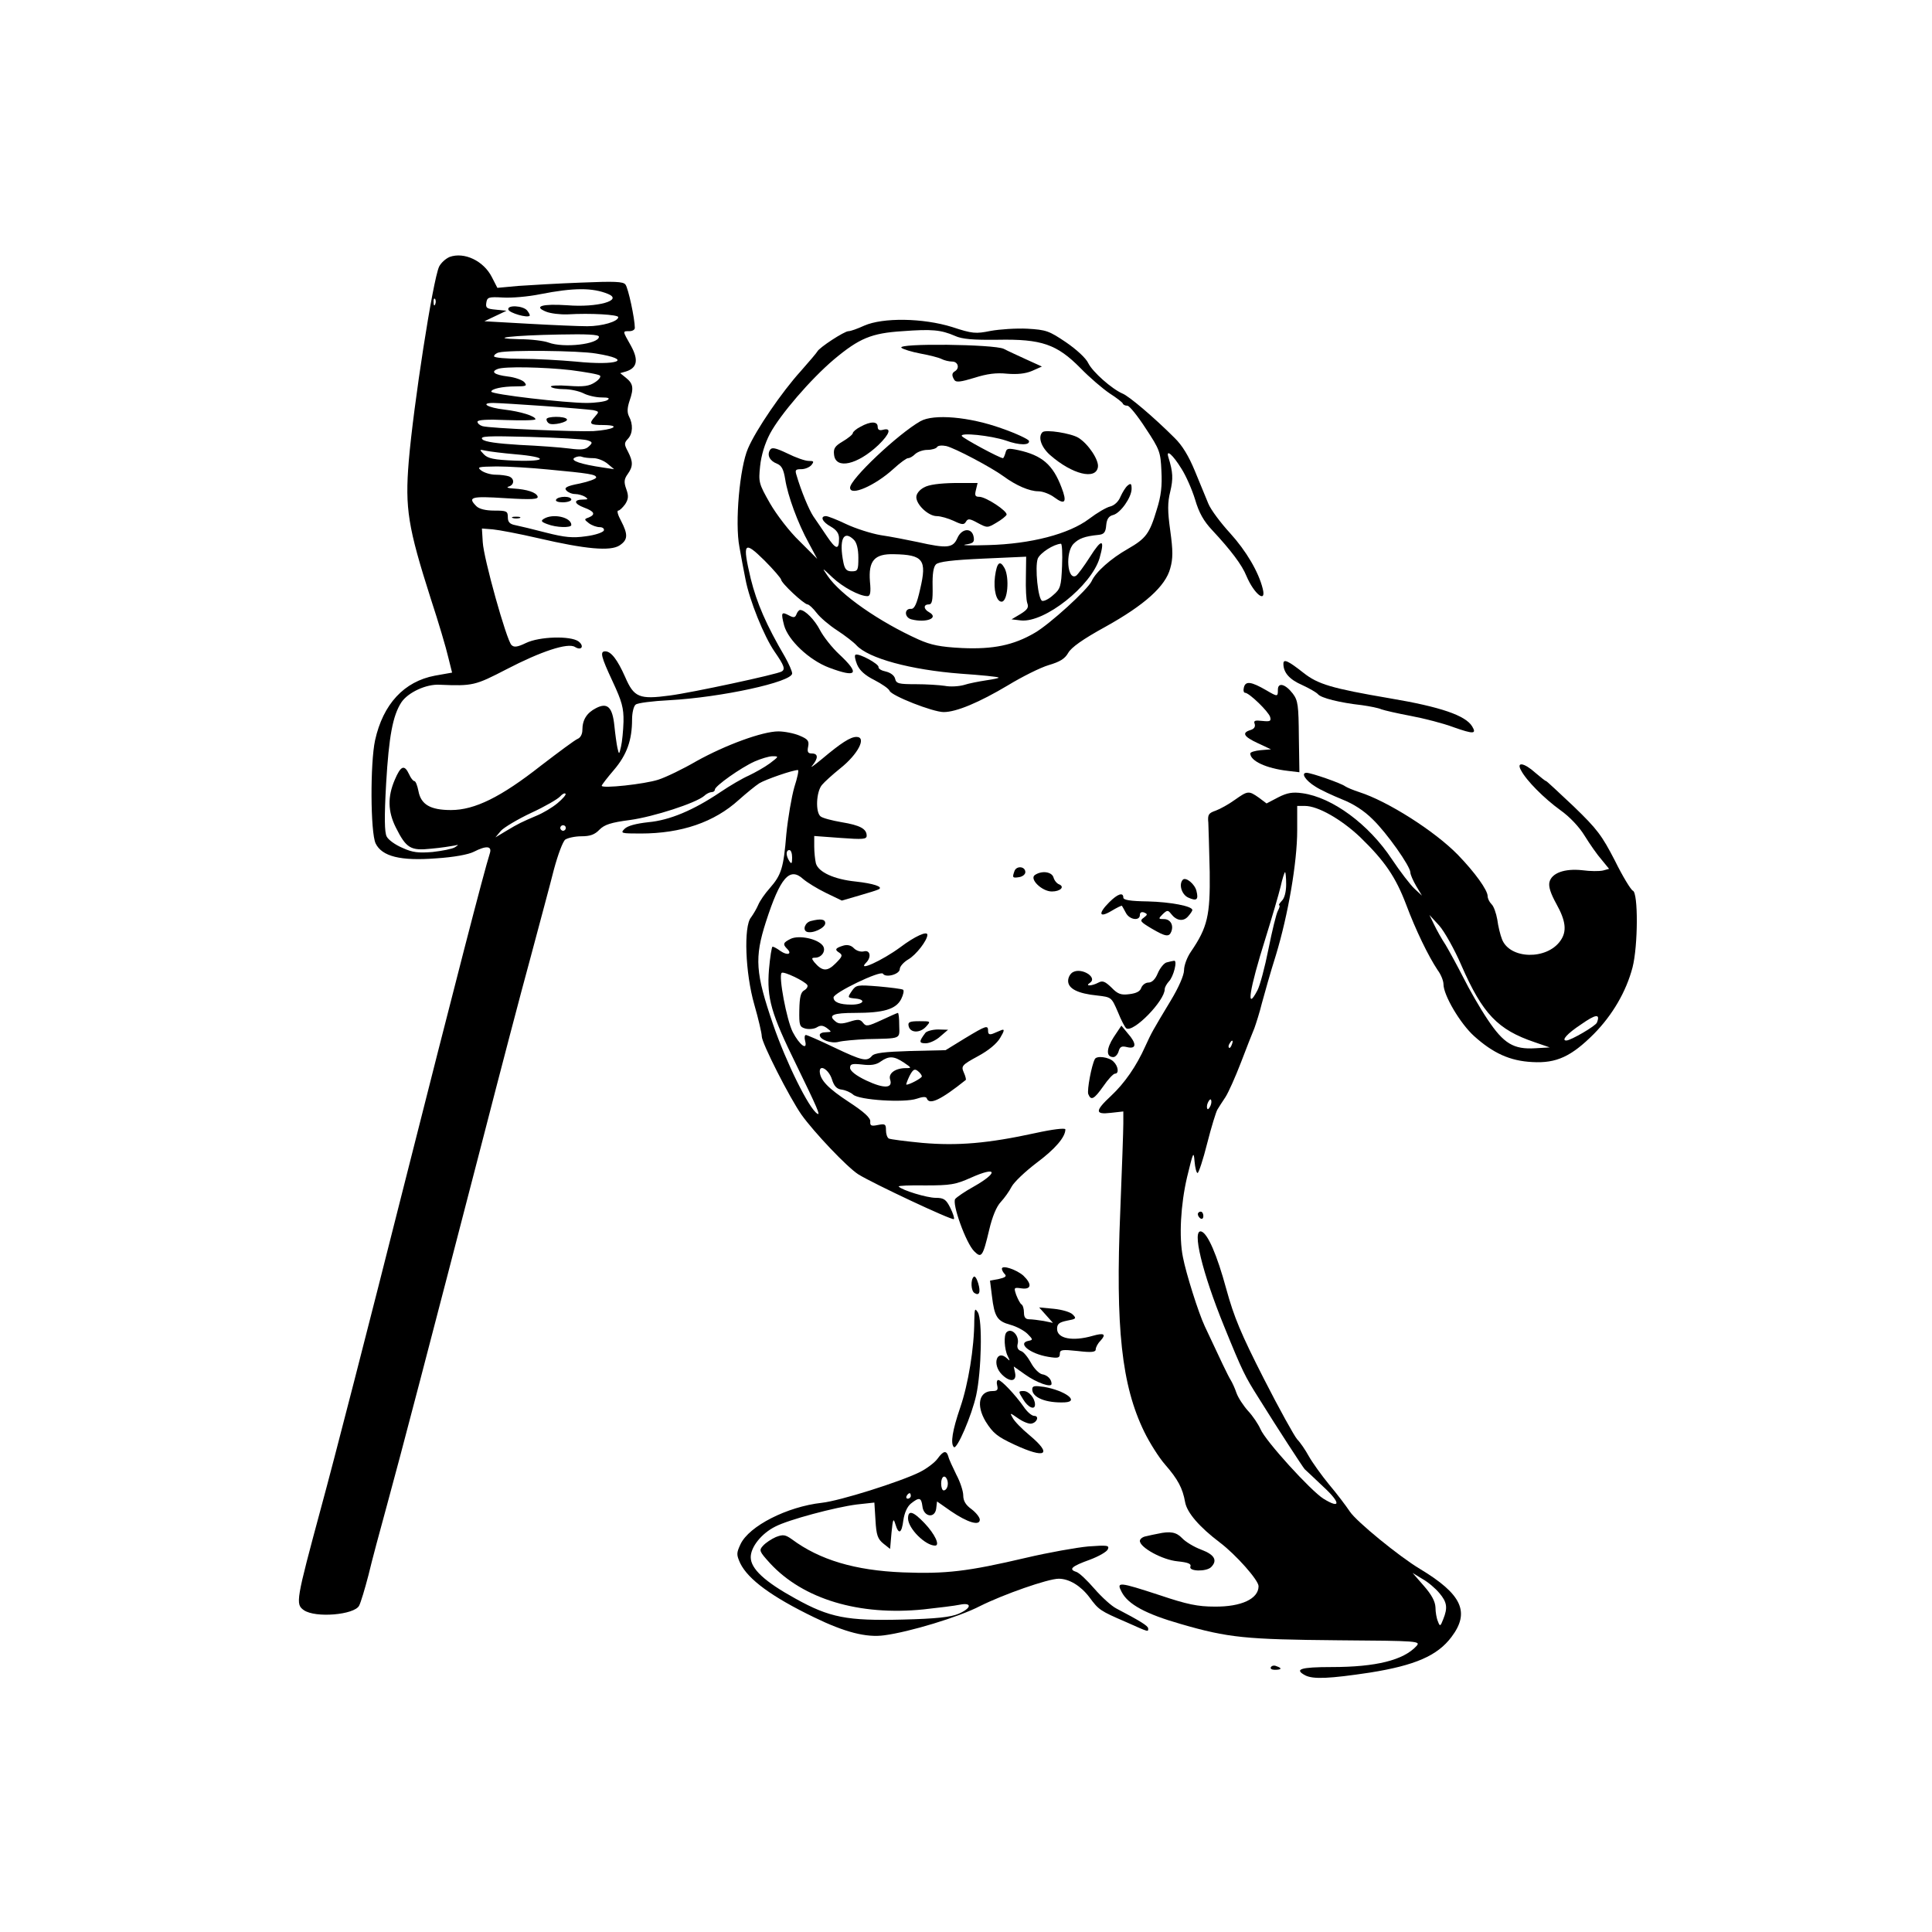 <?xml version="1.0" standalone="no"?>
<!DOCTYPE svg PUBLIC "-//W3C//DTD SVG 20010904//EN"
 "http://www.w3.org/TR/2001/REC-SVG-20010904/DTD/svg10.dtd">
<svg version="1.0" xmlns="http://www.w3.org/2000/svg"
 width="700pt" height="700pt" viewBox="0 0 700 700"
 preserveAspectRatio="xMidYMid meet">
<g transform="translate(0,700) scale(0.1,-0.1)"
fill="#000000" stroke="none">
<path d="M1629 6069 c-14 -6 -31 -21 -38 -35 -23 -50 -93 -503 -110 -705 -14
-171 -3 -239 80 -499 28 -85 56 -180 63 -211 l14 -56 -62 -11 c-112 -21 -188
-103 -217 -234 -18 -83 -17 -334 2 -374 23 -47 90 -64 219 -54 64 4 118 14
137 24 45 23 66 21 58 -5 -22 -69 -123 -460 -315 -1219 -120 -476 -253 -993
-296 -1150 -92 -341 -94 -352 -63 -374 42 -29 182 -17 200 16 6 11 21 61 34
111 12 51 43 166 68 257 47 171 156 588 347 1325 61 237 138 531 172 655 33
124 72 268 85 320 14 52 32 101 41 108 9 6 35 12 59 12 31 0 48 6 65 24 18 18
41 26 111 35 86 12 237 61 268 87 8 8 21 14 27 14 7 0 12 4 12 9 0 13 95 80
144 102 23 10 52 19 65 19 24 0 23 -1 -10 -26 -19 -14 -53 -33 -76 -44 -23
-10 -69 -37 -103 -60 -98 -66 -184 -102 -261 -109 -45 -5 -75 -13 -86 -24 -16
-16 -13 -17 58 -17 148 0 267 41 356 122 27 24 60 51 74 60 23 14 121 48 140
48 4 0 -2 -28 -13 -62 -10 -35 -23 -111 -29 -170 -10 -123 -18 -148 -60 -196
-17 -19 -36 -46 -42 -61 -6 -14 -18 -34 -26 -45 -27 -32 -21 -201 12 -316 15
-52 27 -104 27 -115 0 -24 100 -221 144 -284 45 -63 165 -190 206 -216 51 -32
340 -168 346 -162 3 2 -3 21 -13 41 -15 30 -23 36 -53 36 -31 0 -121 27 -134
41 -3 3 41 5 97 4 91 0 109 3 165 28 96 43 101 19 7 -34 -29 -16 -58 -36 -64
-43 -13 -16 39 -161 69 -190 26 -26 31 -19 54 78 11 47 26 84 42 101 13 14 31
39 39 55 9 17 49 55 91 87 67 50 104 93 104 121 0 6 -48 0 -107 -13 -174 -38
-283 -47 -411 -36 -62 6 -117 13 -122 16 -6 4 -10 17 -10 30 0 22 -3 24 -29
19 -24 -5 -29 -3 -28 12 2 13 -22 35 -77 71 -75 49 -105 80 -106 111 0 27 33
6 44 -28 8 -26 18 -36 36 -38 14 -2 32 -10 41 -18 22 -20 186 -30 230 -15 23
8 35 8 37 1 9 -25 51 -5 141 67 2 1 -1 14 -7 27 -10 23 -8 27 51 59 39 21 69
46 81 67 15 25 16 32 5 28 -7 -3 -22 -9 -31 -13 -13 -5 -18 -2 -18 9 0 23 -6
21 -84 -26 l-70 -43 -128 -3 c-94 -3 -130 -7 -139 -18 -18 -21 -34 -18 -137
31 -52 25 -98 45 -102 45 -5 0 -6 -10 -3 -21 10 -38 -20 -16 -45 32 -22 44
-52 203 -40 214 7 7 84 -30 93 -44 3 -5 -2 -14 -11 -19 -13 -7 -17 -25 -18
-71 -1 -57 1 -62 23 -68 13 -3 32 -1 41 5 13 8 22 7 36 -3 18 -14 18 -14 -3
-15 -13 0 -23 -4 -23 -10 0 -17 41 -32 68 -25 15 4 61 8 102 10 128 3 119 -1
118 50 0 25 -2 45 -5 45 -2 0 -29 -12 -59 -26 -50 -23 -56 -24 -67 -10 -10 13
-18 14 -49 4 -29 -9 -41 -8 -52 2 -27 22 -7 30 72 30 103 0 148 13 167 50 8
16 11 31 7 34 -5 3 -45 8 -89 12 -77 6 -81 6 -97 -17 -16 -24 -16 -24 14 -27
40 -4 28 -22 -15 -22 -43 0 -65 9 -65 26 0 17 170 99 179 86 10 -16 61 -2 61
17 0 9 14 25 31 35 28 16 69 69 69 89 0 15 -45 -5 -98 -45 -65 -48 -159 -91
-124 -56 20 20 15 47 -8 41 -11 -3 -27 2 -36 11 -10 11 -24 14 -38 10 -30 -9
-33 -15 -15 -26 13 -9 11 -14 -14 -39 -30 -30 -48 -29 -77 5 -10 13 -10 16 3
16 25 0 42 27 27 45 -20 24 -84 37 -114 24 -29 -14 -31 -20 -14 -37 19 -19 1
-25 -24 -8 -12 9 -25 16 -29 16 -3 0 -9 -37 -13 -83 -8 -104 7 -158 100 -347
75 -154 88 -184 75 -175 -30 18 -113 186 -160 323 -64 187 -68 241 -26 372 52
161 86 200 135 155 14 -12 51 -35 82 -50 l58 -28 62 18 c35 10 67 20 72 23 17
9 -20 21 -84 28 -78 8 -135 34 -144 66 -3 13 -6 40 -6 61 l0 38 95 -7 c81 -6
95 -5 95 8 0 25 -24 38 -91 49 -35 6 -69 15 -76 21 -19 15 -16 89 5 114 9 11
39 38 65 59 66 52 98 115 60 115 -22 0 -56 -22 -125 -80 -29 -24 -45 -35 -35
-24 22 27 22 44 -2 44 -14 0 -17 6 -13 25 4 21 -1 27 -32 40 -19 8 -54 15 -76
15 -57 0 -191 -49 -297 -108 -48 -28 -110 -58 -138 -67 -49 -16 -205 -33 -205
-22 0 3 20 29 44 57 47 55 66 108 66 183 0 25 6 49 13 54 6 6 62 13 122 16
187 10 445 66 445 97 0 8 -12 35 -26 60 -68 116 -102 195 -124 283 -31 132
-25 140 50 66 33 -33 60 -65 60 -69 0 -12 82 -89 96 -90 5 0 20 -14 33 -31 12
-16 46 -45 74 -63 29 -19 60 -43 70 -54 43 -47 195 -89 379 -103 72 -5 134
-11 136 -14 2 -2 -18 -6 -45 -10 -26 -4 -63 -11 -81 -17 -18 -5 -49 -7 -69 -3
-20 3 -67 6 -105 6 -62 0 -71 2 -75 20 -3 12 -17 22 -34 26 -15 3 -27 10 -26
16 2 11 -69 50 -83 45 -5 -2 -2 -17 5 -35 9 -22 29 -40 63 -57 27 -14 52 -31
55 -39 7 -18 157 -77 196 -77 46 0 129 35 233 97 51 31 117 64 147 73 41 12
59 23 71 44 11 20 53 50 135 95 142 79 218 147 235 212 10 35 10 64 0 136 -10
72 -10 102 0 142 11 47 10 70 -7 125 -9 30 16 9 48 -43 16 -25 38 -75 49 -111
14 -48 31 -78 62 -111 68 -73 108 -126 124 -166 28 -66 73 -101 59 -46 -15 61
-60 137 -118 201 -34 37 -70 85 -79 107 -9 22 -31 76 -49 119 -22 53 -45 92
-74 120 -75 75 -165 151 -188 160 -39 17 -108 78 -124 110 -8 18 -43 50 -81
76 -61 41 -71 45 -140 49 -40 2 -100 -2 -133 -8 -54 -11 -66 -10 -139 14 -106
33 -251 35 -319 5 -24 -11 -49 -20 -57 -20 -15 0 -107 -60 -113 -74 -2 -4 -29
-36 -60 -71 -68 -75 -162 -212 -191 -280 -30 -69 -48 -269 -31 -357 6 -35 16
-87 22 -117 14 -75 67 -207 106 -263 34 -49 39 -63 25 -71 -15 -10 -327 -77
-405 -87 -111 -15 -130 -7 -162 67 -28 63 -51 93 -72 93 -20 0 -16 -18 27
-110 33 -71 40 -95 39 -145 -1 -33 -5 -73 -9 -90 -7 -30 -7 -30 -13 -5 -3 14
-8 50 -11 80 -7 68 -25 86 -67 64 -33 -17 -49 -42 -49 -79 0 -15 -7 -28 -17
-32 -10 -4 -69 -48 -133 -97 -145 -114 -240 -161 -326 -161 -75 0 -109 20
-118 69 -4 20 -10 36 -15 36 -4 0 -13 11 -19 25 -17 36 -30 31 -52 -21 -26
-61 -25 -114 4 -172 38 -76 54 -85 128 -77 35 3 72 9 83 11 18 4 18 4 3 -6
-10 -6 -46 -13 -81 -17 -51 -4 -72 -2 -109 15 -26 11 -51 29 -57 41 -8 15 -9
69 -2 193 10 170 24 245 55 293 24 36 90 67 139 64 120 -5 128 -3 242 56 125
65 222 97 248 81 24 -15 35 3 13 20 -29 21 -142 18 -191 -6 -31 -15 -43 -16
-52 -7 -18 18 -101 314 -104 373 l-3 49 39 -3 c22 -2 96 -16 165 -32 172 -40
262 -48 295 -26 30 20 31 39 5 89 -11 20 -16 37 -10 37 5 0 16 11 25 23 12 19
13 30 4 55 -9 25 -8 36 5 54 20 28 20 45 1 82 -14 26 -14 31 0 46 18 19 19 53
4 81 -7 14 -7 30 2 57 16 46 13 62 -13 83 l-21 17 21 6 c41 13 46 42 18 93
-31 55 -31 53 -6 53 11 0 20 5 20 12 0 33 -24 145 -34 157 -8 11 -40 12 -161
7 -82 -3 -184 -9 -227 -12 l-76 -7 -20 39 c-30 59 -100 92 -153 73z m574 -134
c56 -23 -38 -50 -148 -41 -90 6 -124 -4 -77 -23 17 -7 52 -11 79 -10 83 5 183
-1 183 -10 0 -16 -59 -33 -112 -33 -29 0 -125 4 -213 9 l-160 9 40 19 40 19
-38 4 c-33 3 -38 6 -35 25 3 20 8 22 60 19 31 -2 91 3 135 12 122 24 190 24
246 1z m-626 -37 c-3 -8 -6 -5 -6 6 -1 11 2 17 5 13 3 -3 4 -12 1 -19z m1883
-115 c26 -12 66 -15 155 -14 159 3 214 -16 300 -103 33 -34 80 -74 105 -91 25
-16 47 -33 48 -37 2 -5 9 -8 17 -8 7 0 37 -37 66 -82 51 -77 54 -86 57 -154 3
-54 -1 -91 -17 -141 -26 -87 -39 -104 -105 -142 -60 -34 -116 -83 -131 -117
-14 -30 -152 -156 -206 -187 -77 -45 -151 -60 -263 -55 -80 4 -113 11 -158 31
-142 64 -283 162 -329 230 -22 32 -22 32 17 -5 37 -35 98 -68 127 -68 10 0 13
13 9 53 -6 75 16 101 87 99 106 -2 120 -20 95 -126 -12 -54 -21 -73 -33 -72
-25 2 -25 -31 1 -38 54 -14 102 5 64 26 -20 11 -21 28 -1 28 12 0 15 13 14 66
-1 44 3 70 12 79 10 10 60 16 171 21 l156 7 -1 -74 c-1 -41 1 -83 5 -94 6 -16
1 -24 -25 -40 l-32 -19 34 -4 c86 -9 255 125 285 226 20 70 8 72 -35 4 -21
-33 -44 -64 -50 -68 -32 -19 -40 85 -9 116 19 19 40 27 90 32 20 2 26 9 28 35
2 22 9 33 25 37 27 7 67 64 67 95 0 19 -3 21 -14 12 -8 -6 -19 -25 -26 -40 -7
-18 -22 -32 -37 -36 -14 -3 -48 -23 -77 -45 -73 -55 -211 -91 -366 -95 -63 -2
-100 -1 -82 2 27 4 33 8 30 26 -5 36 -43 34 -59 -2 -16 -37 -37 -39 -144 -15
-38 8 -99 20 -134 25 -35 6 -91 24 -125 40 -33 16 -67 29 -73 29 -23 0 -14
-21 17 -38 21 -12 30 -25 30 -43 0 -43 -11 -41 -44 8 -17 25 -39 58 -49 72
-16 24 -44 91 -61 149 -6 19 -4 22 17 22 14 0 30 7 37 15 10 13 9 15 -10 15
-13 0 -47 12 -77 27 -44 21 -57 23 -63 13 -12 -19 -1 -40 25 -50 17 -7 24 -20
30 -57 9 -58 45 -158 86 -232 l30 -56 -64 64 c-36 34 -84 97 -107 137 -41 72
-42 77 -36 135 4 39 17 82 36 118 37 69 147 197 232 269 91 76 135 95 248 102
106 8 139 5 190 -17z m-1290 -3 c0 -27 -128 -42 -183 -21 -16 6 -63 12 -105
12 -121 3 -24 14 146 17 97 2 142 0 142 -8z m-10 -61 c137 -22 80 -45 -75 -29
-55 5 -144 10 -197 10 -54 0 -98 4 -98 9 0 5 8 12 18 14 35 9 289 7 352 -4z
m-92 -60 c53 -7 101 -15 106 -20 4 -4 -4 -15 -18 -24 -21 -14 -41 -17 -96 -13
-38 3 -67 1 -64 -3 3 -5 24 -9 47 -9 23 0 55 -7 71 -15 15 -8 45 -15 65 -15
27 0 32 -3 21 -10 -8 -5 -42 -10 -75 -10 -76 0 -345 31 -345 41 0 10 40 19 89
19 37 0 42 2 31 15 -7 8 -34 18 -61 21 -48 6 -62 17 -36 27 23 10 167 7 265
-4z m-98 -130 c85 -6 166 -13 179 -15 22 -5 22 -6 7 -23 -24 -27 -20 -31 32
-31 64 -1 35 -17 -38 -22 -63 -3 -376 10 -402 18 -10 3 -18 10 -18 16 0 7 36
9 105 6 58 -2 105 -1 105 3 0 11 -53 28 -113 35 -60 7 -89 24 -40 24 15 0 98
-5 183 -11z m157 -124 c20 -6 21 -9 7 -22 -12 -12 -27 -14 -72 -8 -31 4 -112
10 -179 13 -82 5 -126 11 -135 20 -11 12 17 13 172 9 102 -3 195 -8 207 -12z
m-259 -51 c118 -10 117 -27 -1 -23 -78 3 -100 8 -114 23 -17 18 -17 18 7 13
14 -3 62 -9 108 -13z m282 -14 c15 0 38 -9 51 -20 l24 -20 -40 6 c-81 12 -119
25 -104 35 8 5 20 7 27 4 8 -3 26 -5 42 -5z m-165 -41 c150 -14 175 -18 175
-29 0 -5 -27 -15 -60 -22 -47 -9 -57 -15 -48 -25 6 -7 20 -13 32 -13 11 0 28
-5 36 -10 12 -8 11 -10 -7 -10 -36 0 -34 -15 3 -29 38 -14 43 -25 17 -36 -17
-6 -17 -7 1 -21 11 -8 28 -14 39 -14 10 0 17 -5 15 -12 -3 -7 -32 -17 -65 -21
-48 -7 -77 -4 -144 13 -46 12 -96 24 -111 27 -21 4 -28 11 -28 29 0 22 -4 24
-49 24 -32 0 -55 6 -65 16 -33 33 -19 37 105 29 98 -6 120 -4 117 6 -5 15 -38
26 -88 29 -19 1 -27 4 -17 7 21 6 22 29 1 37 -9 3 -30 6 -48 6 -18 0 -41 7
-52 15 -17 13 -12 14 56 15 41 0 125 -5 185 -11z m1109 -255 c10 -10 16 -33
16 -65 0 -45 -2 -49 -24 -49 -18 0 -25 7 -30 31 -17 84 0 121 38 83z m754 -95
c-3 -74 -6 -83 -32 -105 -15 -14 -33 -23 -40 -21 -15 5 -27 122 -16 153 9 21
57 52 84 54 4 0 6 -36 4 -81z m-1828 -859 c-19 -16 -53 -36 -75 -45 -56 -24
-65 -28 -110 -55 l-40 -24 20 24 c11 12 61 42 110 65 50 23 96 50 104 59 8 9
17 14 20 10 3 -3 -10 -18 -29 -34z m30 -90 c0 -5 -4 -10 -10 -10 -5 0 -10 5
-10 10 0 6 5 10 10 10 6 0 10 -4 10 -10z m820 -107 c0 -22 -2 -25 -10 -13 -13
20 -13 40 0 40 6 0 10 -12 10 -27z m405 -743 c28 -19 29 -20 7 -20 -38 0 -64
-19 -57 -41 11 -33 -22 -34 -86 -4 -38 18 -59 35 -59 46 0 14 7 16 44 12 31
-4 51 -1 67 11 30 21 48 20 84 -4z m65 -50 c0 -6 -44 -30 -56 -30 -2 0 3 14
11 31 13 25 19 28 31 18 8 -6 14 -15 14 -19z"/>
<path d="M1842 5878 c4 -12 69 -31 77 -22 2 2 -2 10 -9 19 -15 18 -74 21 -68
3z"/>
<path d="M3266 5740 c5 -5 37 -15 69 -21 33 -6 68 -15 77 -20 10 -5 27 -9 38
-9 21 0 28 -24 10 -35 -12 -7 -12 -16 -2 -32 6 -9 23 -7 72 8 47 15 80 19 119
15 37 -3 66 0 90 10 l36 16 -55 25 c-30 14 -68 31 -83 39 -35 17 -388 21 -371
4z"/>
<path d="M3335 5474 c-81 -46 -255 -210 -255 -241 0 -32 90 7 157 68 24 22 47
39 53 39 7 0 18 7 26 15 9 8 28 15 44 15 16 0 32 5 35 10 3 6 18 7 33 4 31 -7
163 -77 207 -109 46 -34 95 -55 127 -55 16 0 42 -10 58 -22 39 -29 47 -18 26
36 -31 82 -70 116 -156 135 -38 8 -43 7 -47 -10 -3 -10 -7 -19 -9 -19 -12 0
-143 71 -149 80 -9 14 105 2 159 -16 49 -18 89 -18 84 -1 -3 6 -47 27 -99 45
-117 42 -246 53 -294 26z"/>
<path d="M3118 5454 c-16 -8 -28 -19 -28 -23 0 -5 -16 -18 -36 -30 -29 -17
-35 -26 -32 -49 6 -54 85 -36 161 36 41 40 48 63 17 55 -14 -4 -20 0 -20 11 0
20 -26 20 -62 0z"/>
<path d="M3777 5434 c-17 -17 -5 -54 28 -83 80 -70 166 -91 173 -43 4 25 -35
84 -71 106 -26 16 -119 31 -130 20z"/>
<path d="M3348 5234 c-16 -8 -28 -23 -28 -35 0 -28 44 -69 74 -69 14 0 41 -8
61 -17 31 -15 38 -15 45 -3 7 12 14 11 43 -5 34 -18 35 -18 67 1 19 11 35 24
37 29 4 13 -75 65 -99 65 -15 0 -17 5 -12 25 l6 25 -83 0 c-55 -1 -94 -6 -111
-16z"/>
<path d="M3605 4911 c-6 -48 5 -91 24 -91 22 0 29 86 11 121 -17 31 -28 22
-35 -30z"/>
<path d="M1980 5481 c0 -6 4 -12 9 -15 13 -9 71 5 65 15 -7 12 -74 11 -74 0z"/>
<path d="M2015 5190 c-4 -6 7 -10 24 -10 17 0 31 5 31 10 0 6 -11 10 -24 10
-14 0 -28 -4 -31 -10z"/>
<path d="M1858 5123 c6 -2 18 -2 25 0 6 3 1 5 -13 5 -14 0 -19 -2 -12 -5z"/>
<path d="M1970 5120 c-11 -7 -9 -11 13 -19 33 -13 87 -14 87 -3 0 28 -67 43
-100 22z"/>
<path d="M2886 4775 c-5 -13 -10 -14 -27 -5 -28 15 -30 11 -18 -36 15 -54 91
-126 163 -153 101 -38 113 -23 37 48 -27 25 -58 65 -70 88 -19 37 -54 73 -72
73 -4 0 -10 -7 -13 -15z"/>
<path d="M4650 4595 c0 -32 22 -57 68 -77 26 -12 52 -27 57 -33 11 -14 79 -31
160 -40 28 -4 59 -10 70 -15 11 -4 59 -15 107 -24 48 -9 118 -27 155 -41 71
-25 84 -25 67 3 -24 40 -115 71 -299 102 -211 36 -260 51 -312 92 -56 44 -73
52 -73 33z"/>
<path d="M4507 4510 c-3 -11 -1 -20 4 -20 15 0 86 -69 91 -88 4 -15 0 -17 -29
-14 -26 3 -32 1 -27 -11 3 -10 -2 -18 -15 -22 -33 -10 -25 -24 27 -48 l47 -22
-37 -3 c-21 -2 -38 -7 -38 -12 0 -27 58 -54 136 -63 l42 -5 -2 128 c-1 114 -3
132 -22 157 -27 35 -54 42 -54 14 0 -26 -1 -26 -42 -2 -55 32 -75 34 -81 11z"/>
<path d="M5511 4209 c19 -37 84 -102 142 -144 34 -24 69 -61 89 -94 18 -29 45
-68 61 -86 l27 -33 -22 -6 c-13 -3 -46 -3 -75 1 -64 7 -111 -10 -119 -43 -4
-16 4 -41 25 -79 34 -61 39 -99 15 -133 -49 -71 -184 -68 -212 5 -6 15 -14 47
-17 71 -4 23 -13 49 -21 56 -8 8 -14 21 -14 29 0 22 -46 86 -108 150 -84 86
-254 194 -357 227 -22 7 -45 17 -51 21 -14 11 -123 49 -140 49 -22 0 -4 -28
32 -50 18 -12 62 -32 96 -46 41 -16 80 -41 111 -72 52 -50 137 -171 137 -193
0 -8 10 -30 21 -49 l21 -35 -27 25 c-15 14 -52 62 -82 107 -84 127 -216 224
-324 239 -35 5 -55 2 -88 -15 l-42 -22 -28 21 c-37 26 -40 25 -87 -8 -22 -16
-53 -33 -69 -39 -26 -9 -30 -14 -27 -44 1 -19 3 -99 5 -179 2 -157 -8 -200
-68 -288 -14 -20 -25 -50 -25 -67 0 -18 -19 -62 -48 -110 -68 -113 -69 -115
-92 -165 -33 -74 -76 -135 -124 -180 -59 -55 -60 -69 -1 -62 l45 5 0 -44 c0
-24 -5 -166 -11 -316 -18 -425 5 -633 87 -801 19 -39 53 -93 75 -118 47 -54
64 -86 73 -137 7 -38 52 -90 126 -146 57 -43 140 -136 140 -158 0 -46 -63 -75
-159 -74 -61 0 -100 8 -198 41 -150 49 -159 50 -139 12 23 -45 88 -80 214
-116 172 -50 236 -56 569 -59 293 -2 301 -3 285 -21 -47 -51 -146 -76 -307
-76 -113 0 -137 -8 -96 -30 29 -15 89 -12 235 10 163 26 244 61 295 129 68 90
38 155 -115 247 -75 45 -229 171 -253 207 -14 21 -48 66 -76 99 -27 33 -60 79
-73 102 -12 22 -31 50 -42 61 -10 11 -65 110 -121 220 -83 163 -108 223 -136
325 -34 125 -67 200 -90 208 -36 11 3 -149 82 -343 67 -165 76 -182 124 -258
74 -119 161 -252 168 -260 5 -4 35 -33 68 -64 63 -58 63 -82 0 -43 -46 29
-210 209 -228 252 -8 18 -28 48 -45 66 -17 19 -36 48 -42 65 -6 18 -16 39 -21
47 -9 14 -38 75 -94 195 -23 49 -68 192 -79 250 -15 73 -8 192 15 290 22 91
24 96 27 58 2 -24 7 -43 11 -43 4 0 20 48 35 108 15 59 32 114 37 122 5 8 18
29 29 45 11 17 36 73 56 125 20 52 42 109 49 125 6 17 19 57 27 90 9 33 31
112 51 175 44 145 77 336 77 451 l0 89 28 0 c47 0 131 -48 199 -112 91 -88
130 -146 168 -246 34 -91 80 -186 114 -237 12 -16 21 -39 21 -51 0 -40 61
-143 111 -188 69 -62 130 -90 211 -94 87 -5 141 20 223 102 67 68 117 153 140
241 20 78 21 271 1 278 -7 3 -37 52 -65 109 -47 91 -64 114 -149 196 -53 50
-98 92 -100 92 -3 0 -20 14 -39 30 -41 37 -70 41 -52 9z m-851 -413 c0 -27 -6
-51 -16 -60 -8 -9 -13 -16 -9 -16 3 0 1 -9 -5 -20 -6 -11 -21 -73 -34 -138
-13 -66 -31 -133 -40 -150 -43 -82 -29 4 29 188 23 74 48 159 55 188 6 28 14
52 16 52 2 0 4 -20 4 -44z m635 -294 c77 -176 132 -233 265 -278 l55 -19 -52
-3 c-79 -5 -115 17 -173 104 -27 40 -66 108 -88 152 -22 43 -51 96 -64 118
-14 21 -33 55 -42 74 l-17 35 35 -38 c19 -21 56 -87 81 -145z m491 -207 c-4
-12 -95 -65 -111 -65 -19 0 3 25 53 58 54 38 71 40 58 7z m-1323 -80 c-3 -9
-8 -14 -10 -11 -3 3 -2 9 2 15 9 16 15 13 8 -4z m-77 -221 c-4 -9 -9 -15 -11
-12 -3 3 -3 13 1 22 4 9 9 15 11 12 3 -3 3 -13 -1 -22z m829 -1766 c28 -33 31
-53 14 -95 -10 -26 -12 -27 -19 -8 -5 11 -9 34 -9 51 -1 22 -14 46 -42 78
l-41 47 36 -22 c20 -11 47 -34 61 -51z"/>
<path d="M3676 3845 c-9 -25 -8 -27 17 -23 12 2 22 10 22 18 0 21 -31 24 -39
5z"/>
<path d="M3750 3830 c-22 -14 25 -60 61 -60 31 0 48 17 26 26 -8 3 -17 14 -20
25 -6 20 -41 26 -67 9z"/>
<path d="M4286 3813 c-16 -16 -5 -54 19 -65 31 -14 38 -8 30 24 -6 25 -38 51
-49 41z"/>
<path d="M4019 3731 c-41 -41 -37 -58 7 -32 20 12 38 21 39 19 1 -2 8 -13 14
-25 13 -26 51 -31 51 -8 0 9 6 12 15 9 14 -6 13 -8 -1 -19 -16 -11 -12 -15 28
-39 51 -30 64 -32 72 -11 9 24 -4 45 -27 45 -20 0 -21 1 -4 18 16 15 19 15 30
1 19 -25 44 -29 61 -10 9 10 16 20 16 24 0 14 -80 29 -161 31 -64 1 -89 5 -89
14 0 20 -20 14 -51 -17z"/>
<path d="M2938 3663 c-21 -5 -31 -32 -15 -39 21 -8 67 14 67 31 0 15 -17 17
-52 8z"/>
<path d="M4227 3513 c-9 -2 -24 -20 -32 -39 -9 -22 -21 -34 -34 -34 -11 0 -22
-9 -26 -19 -4 -13 -18 -20 -43 -23 -30 -4 -42 0 -65 24 -23 22 -32 26 -47 18
-24 -13 -51 -14 -31 -1 29 19 -29 56 -61 39 -10 -5 -18 -19 -18 -32 0 -28 35
-46 106 -53 51 -6 51 -6 74 -59 12 -30 26 -57 31 -60 26 -16 139 100 139 142
0 7 7 19 15 28 17 17 32 77 19 75 -5 -1 -17 -3 -27 -6z"/>
<path d="M3292 3283 c5 -26 41 -27 63 -3 18 20 18 20 -24 20 -35 0 -42 -3 -39
-17z"/>
<path d="M4035 3242 c-27 -42 -28 -72 -1 -72 7 0 16 10 19 21 5 17 11 20 31
15 34 -8 35 13 2 50 l-23 28 -28 -42z"/>
<path d="M3353 3258 c-24 -32 -24 -38 1 -38 14 0 38 11 53 25 l28 24 -36 1
c-20 0 -41 -6 -46 -12z"/>
<path d="M3967 3163 c-12 -22 -29 -113 -24 -127 10 -25 21 -19 55 29 17 25 36
45 42 45 15 0 12 27 -6 44 -16 16 -60 22 -67 9z"/>
<path d="M4340 2601 c0 -6 5 -13 10 -16 6 -3 10 1 10 9 0 9 -4 16 -10 16 -5 0
-10 -4 -10 -9z"/>
<path d="M3630 2403 c0 -5 5 -14 11 -20 7 -7 1 -12 -22 -17 l-32 -6 7 -56 c9
-75 19 -91 67 -104 22 -6 50 -21 62 -33 20 -20 20 -22 4 -25 -43 -8 4 -47 71
-58 36 -6 42 -4 42 11 0 15 8 16 65 10 50 -6 65 -4 65 6 0 7 7 21 17 31 22 24
14 30 -28 18 -73 -21 -129 -10 -129 25 0 18 7 24 36 30 33 6 35 8 21 22 -8 9
-39 18 -69 21 l-53 5 25 -28 25 -28 -34 7 c-18 3 -42 6 -52 6 -13 0 -19 7 -19
24 0 14 -4 27 -9 30 -5 3 -13 19 -19 34 -9 27 -9 28 19 24 36 -5 39 15 7 46
-25 22 -78 40 -78 25z"/>
<path d="M3528 2374 c-12 -11 -10 -52 3 -59 17 -11 23 3 13 36 -5 17 -12 27
-16 23z"/>
<path d="M3530 2215 c0 -98 -22 -231 -51 -315 -28 -82 -36 -130 -23 -143 11
-11 65 115 81 188 19 88 23 272 6 300 -11 17 -12 14 -13 -30z"/>
<path d="M3647 2173 c-11 -10 -8 -62 4 -86 9 -18 9 -20 -2 -9 -37 35 -56 -21
-19 -58 29 -29 54 -26 48 5 l-5 24 41 -29 c42 -30 96 -49 96 -34 0 17 -15 32
-35 35 -11 3 -29 21 -40 42 -11 20 -27 40 -36 42 -11 4 -15 13 -12 25 8 30
-22 61 -40 43z"/>
<path d="M3613 1980 c4 -16 0 -20 -17 -20 -49 0 -60 -51 -25 -110 27 -43 42
-55 104 -84 114 -53 140 -37 55 34 -28 23 -55 51 -61 63 -11 19 -10 19 20 -2
17 -12 39 -21 48 -19 21 4 29 28 10 28 -9 0 -26 15 -38 33 -30 43 -81 97 -92
97 -5 0 -7 -9 -4 -20z"/>
<path d="M3740 1966 c0 -30 51 -50 118 -47 55 3 0 43 -75 56 -35 5 -43 4 -43
-9z"/>
<path d="M3707 1930 c17 -29 43 -41 43 -19 0 23 -22 49 -41 49 -20 0 -20 -1
-2 -30z"/>
<path d="M3397 1715 c-10 -14 -39 -36 -65 -49 -71 -35 -289 -104 -355 -111
-125 -14 -263 -84 -294 -150 -15 -32 -15 -38 -1 -69 29 -59 115 -122 268 -196
111 -54 189 -74 254 -65 91 12 270 66 347 106 84 42 246 99 285 99 38 0 80
-26 111 -67 34 -46 38 -49 133 -90 85 -38 80 -36 80 -23 0 9 -29 27 -115 72
-18 9 -54 42 -80 72 -26 30 -55 58 -66 61 -28 9 -17 20 50 44 32 12 62 29 65
38 6 14 -2 15 -71 10 -43 -4 -144 -22 -225 -41 -213 -50 -291 -59 -447 -53
-173 7 -301 45 -402 120 -24 17 -32 18 -58 8 -16 -7 -37 -21 -46 -31 -16 -17
-14 -21 25 -64 120 -130 323 -191 557 -167 54 6 113 13 131 17 45 9 42 -13 -5
-33 -28 -12 -80 -18 -203 -21 -201 -5 -264 7 -388 76 -111 61 -162 108 -162
150 0 37 39 86 89 111 48 25 217 70 295 80 l64 7 4 -64 c3 -54 8 -68 29 -85
l24 -19 5 58 c5 51 7 55 14 32 12 -40 23 -34 29 14 4 27 14 49 27 60 30 24 38
23 42 -9 4 -39 45 -46 50 -9 l3 26 50 -35 c60 -41 105 -55 105 -31 0 8 -13 25
-30 38 -21 15 -30 30 -30 50 0 15 -11 49 -25 75 -13 27 -27 56 -29 66 -7 23
-18 21 -39 -8z m35 -77 c6 -17 -1 -38 -13 -38 -5 0 -9 11 -9 25 0 26 14 34 22
13z m-132 -58 c0 -5 -5 -10 -11 -10 -5 0 -7 5 -4 10 3 6 8 10 11 10 2 0 4 -4
4 -10z"/>
<path d="M3290 1498 c1 -37 63 -98 98 -98 19 0 -1 42 -38 81 -42 44 -60 49
-60 17z"/>
<path d="M4195 1443 c-11 -2 -30 -6 -42 -9 -13 -2 -23 -10 -23 -17 0 -24 82
-69 137 -74 38 -4 50 -9 46 -19 -7 -18 58 -19 75 -2 24 24 13 45 -35 63 -27
10 -58 29 -70 42 -21 22 -43 26 -88 16z"/>
<path d="M4605 960 c-4 -6 3 -10 14 -10 25 0 27 6 6 13 -8 4 -17 2 -20 -3z"/>
</g>
</svg>
